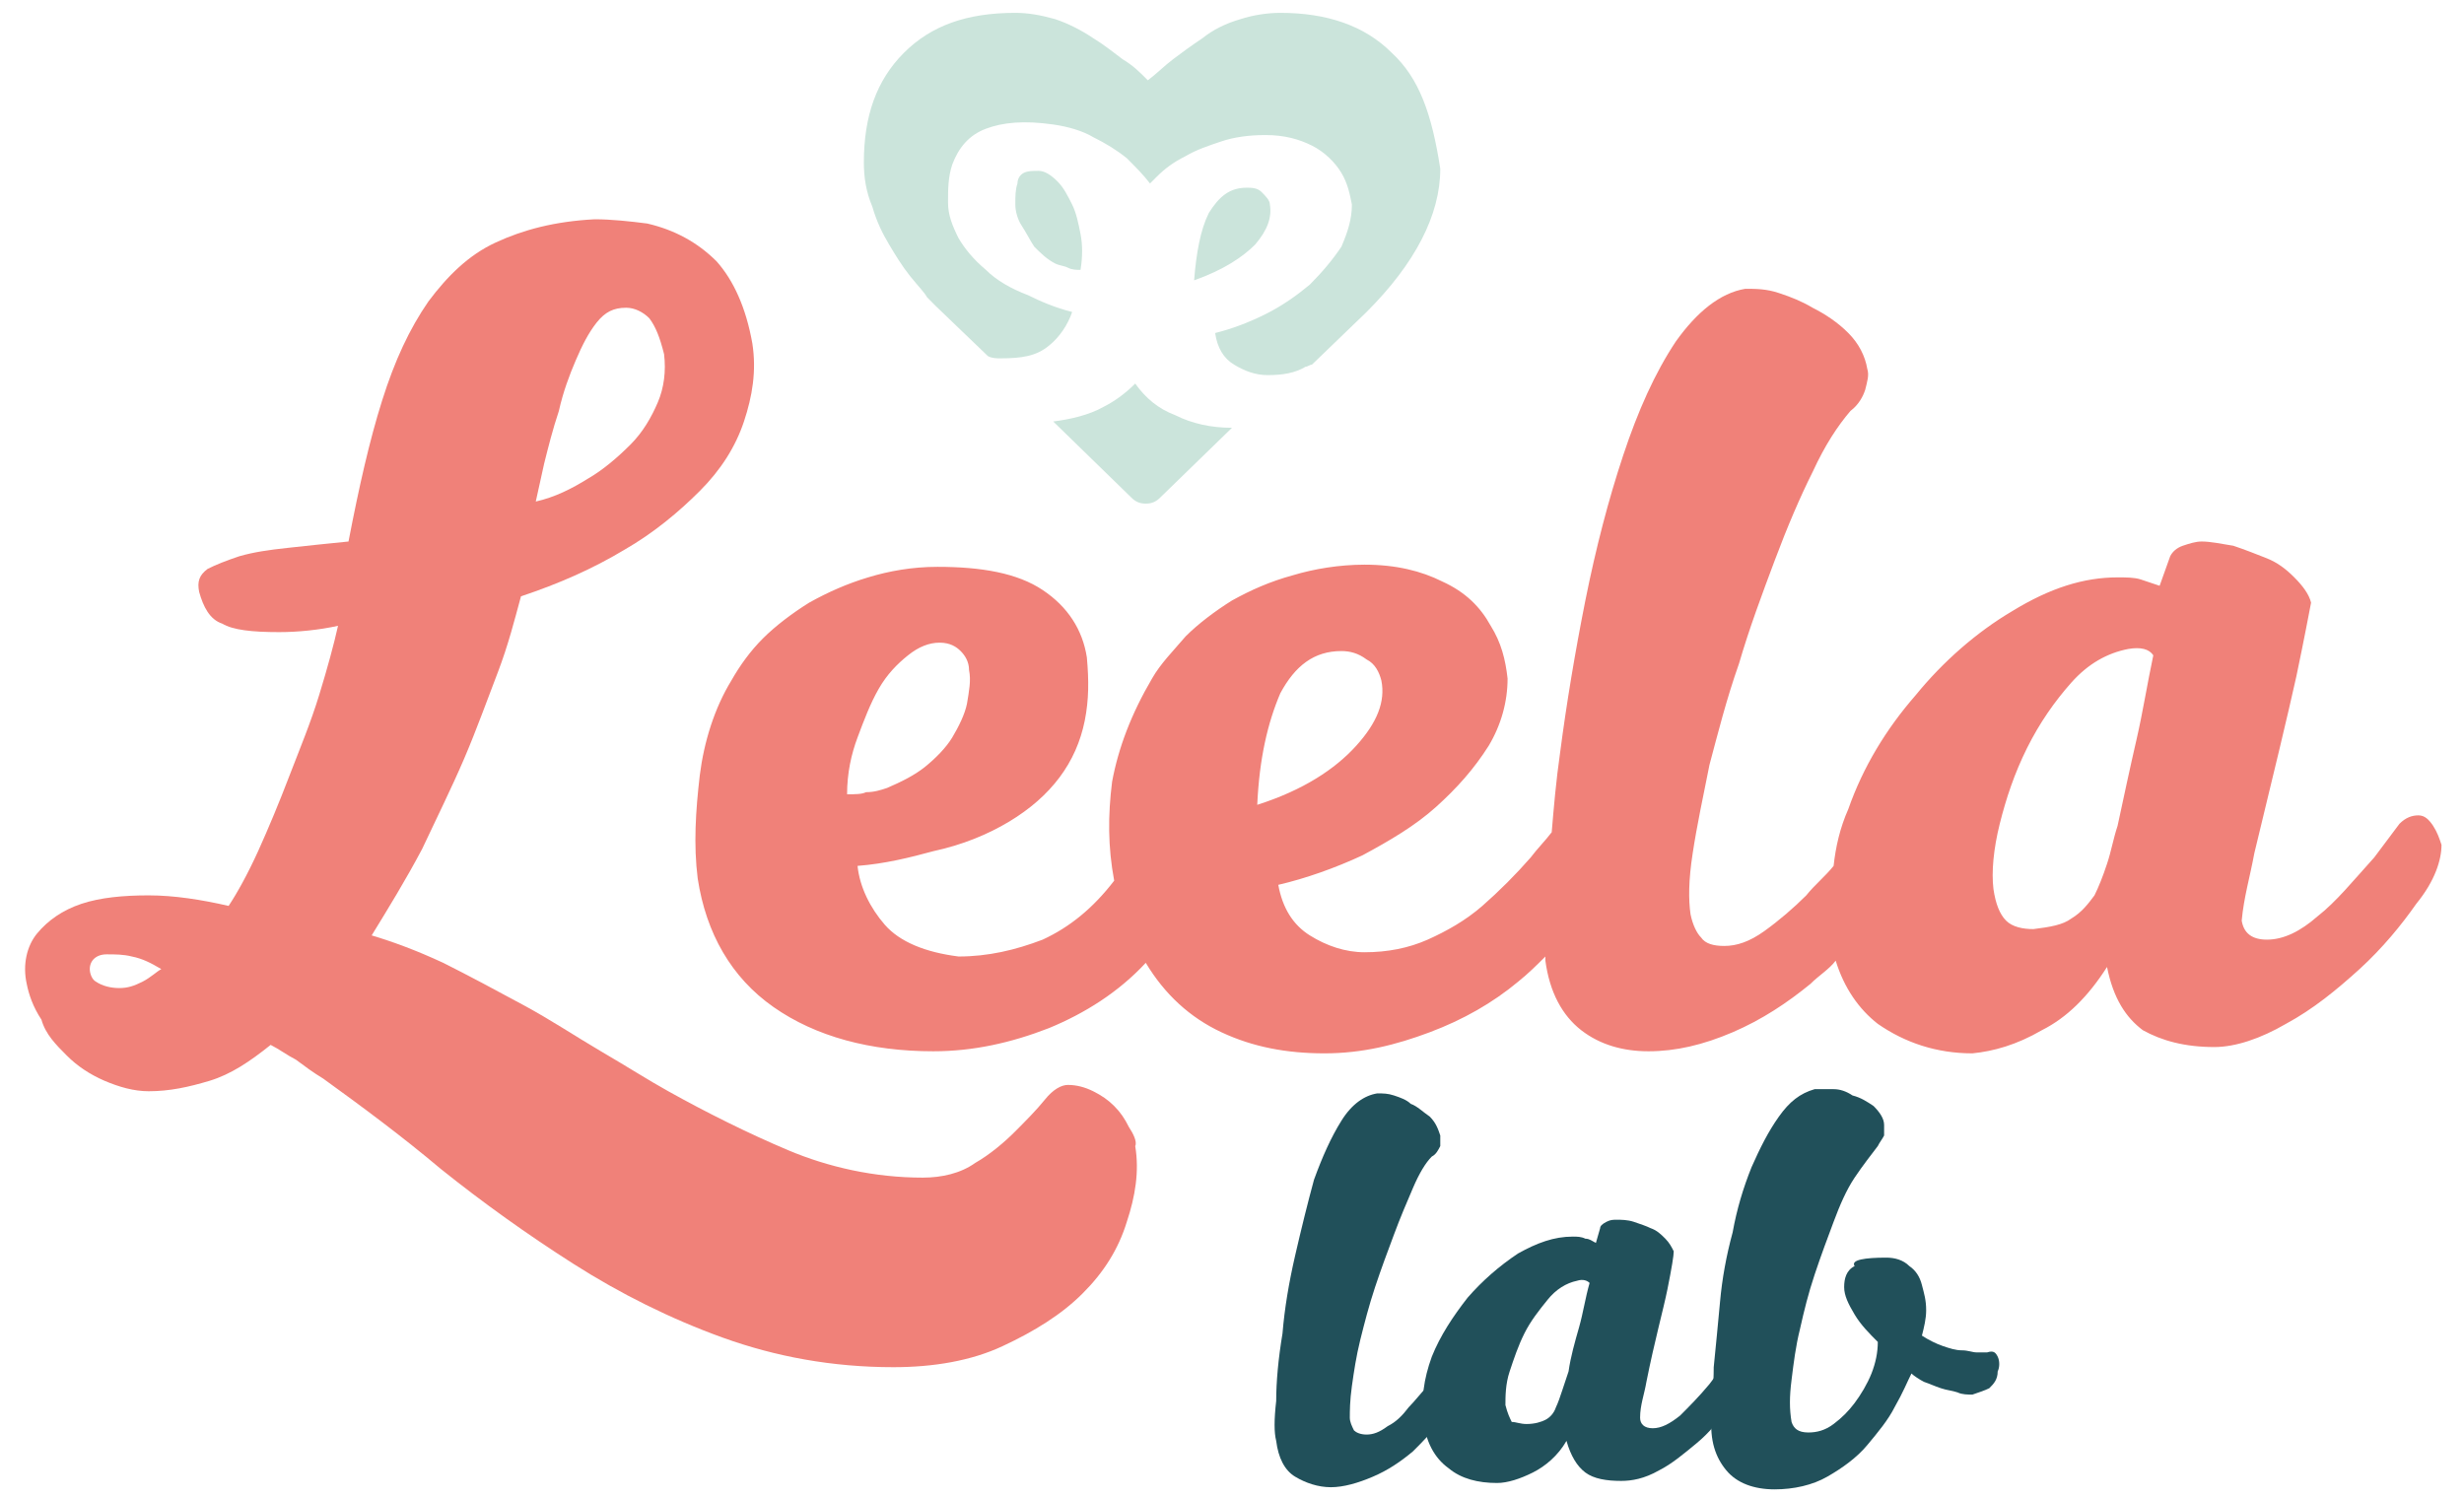 <?xml version="1.0" encoding="UTF-8"?>
<svg xmlns="http://www.w3.org/2000/svg" xmlns:xlink="http://www.w3.org/1999/xlink" width="125px" height="76px" viewBox="0 0 124 76" version="1.1">
<g id="surface1">
<path style=" stroke:none;fill-rule:nonzero;fill:rgb(94.118%,50.588%,47.451%);fill-opacity:1;" d="M 56.77 57.18 C 56.559 56.754 56.344 56.434 56.023 56.113 C 55.703 55.793 55.383 55.578 54.957 55.363 C 54.531 55.152 54.102 55.043 53.676 55.043 C 53.355 55.043 52.93 55.258 52.504 55.793 C 52.074 56.324 51.543 56.859 51.008 57.395 C 50.477 57.93 49.727 58.57 48.98 58.996 C 48.234 59.531 47.273 59.746 46.312 59.746 C 43.859 59.746 41.512 59.211 39.484 58.355 C 37.457 57.5 35.32 56.434 33.402 55.363 C 32.441 54.832 31.266 54.082 29.984 53.336 C 28.707 52.586 27.426 51.73 26.039 50.984 C 24.652 50.234 23.262 49.488 21.984 48.848 C 20.594 48.203 19.422 47.777 18.355 47.457 C 19.207 46.066 20.062 44.68 20.914 43.074 C 21.664 41.473 22.41 39.977 23.051 38.48 C 23.691 36.984 24.223 35.488 24.758 34.102 C 25.289 32.711 25.609 31.43 25.93 30.254 C 27.852 29.613 29.559 28.863 31.16 27.902 C 32.652 27.047 33.934 25.977 35 24.91 C 36.07 23.84 36.816 22.664 37.242 21.383 C 37.668 20.102 37.883 18.82 37.668 17.43 C 37.348 15.613 36.711 14.223 35.855 13.262 C 34.895 12.301 33.723 11.66 32.332 11.34 C 31.48 11.23 30.52 11.125 29.668 11.125 C 27.637 11.23 26.039 11.66 24.652 12.301 C 23.262 12.941 22.195 14.012 21.234 15.293 C 20.273 16.684 19.527 18.285 18.887 20.316 C 18.246 22.344 17.715 24.695 17.18 27.473 C 16.113 27.582 15.047 27.688 14.086 27.797 C 13.125 27.902 12.379 28.008 11.633 28.223 C 10.992 28.438 10.457 28.648 10.031 28.863 C 9.605 29.184 9.496 29.504 9.605 30.039 C 9.816 30.785 10.137 31.43 10.777 31.641 C 11.312 31.961 12.273 32.07 13.66 32.07 C 14.621 32.07 15.688 31.961 16.648 31.75 C 16.434 32.711 16.113 33.887 15.688 35.273 C 15.262 36.664 14.727 37.945 14.191 39.336 C 13.66 40.727 13.125 42.008 12.594 43.184 C 12.059 44.359 11.523 45.32 11.098 45.961 C 9.711 45.641 8.324 45.426 7.043 45.426 C 5.762 45.426 4.59 45.535 3.629 45.855 C 2.668 46.176 1.922 46.707 1.387 47.352 C 0.855 47.992 0.641 48.953 0.855 49.914 C 0.961 50.449 1.176 51.09 1.602 51.73 C 1.812 52.48 2.348 53.012 2.883 53.547 C 3.414 54.082 4.055 54.508 4.801 54.832 C 5.551 55.152 6.297 55.363 7.043 55.363 C 8.109 55.363 9.07 55.152 10.137 54.832 C 11.203 54.508 12.164 53.867 13.23 53.012 C 13.66 53.227 14.086 53.547 14.512 53.762 C 14.941 54.082 15.367 54.402 15.898 54.723 C 17.82 56.113 19.848 57.609 21.875 59.316 C 24.012 61.027 26.25 62.629 28.598 64.125 C 30.945 65.621 33.508 66.906 36.176 67.867 C 38.844 68.828 41.727 69.363 44.82 69.363 C 46.848 69.363 48.77 69.043 50.367 68.293 C 51.969 67.547 53.355 66.691 54.422 65.621 C 55.492 64.555 56.238 63.379 56.664 61.988 C 57.09 60.707 57.305 59.426 57.09 58.145 C 57.199 57.93 56.984 57.5 56.77 57.18 Z M 27.105 23.52 C 27.32 22.664 27.531 21.812 27.852 20.848 C 28.066 19.887 28.387 19.031 28.707 18.285 C 29.027 17.535 29.348 16.895 29.773 16.359 C 30.199 15.828 30.625 15.613 31.266 15.613 C 31.695 15.613 32.121 15.828 32.441 16.148 C 32.762 16.574 32.973 17.109 33.188 17.965 C 33.293 18.82 33.188 19.676 32.867 20.422 C 32.547 21.168 32.121 21.918 31.48 22.559 C 30.84 23.199 30.094 23.84 29.348 24.27 C 28.492 24.805 27.637 25.23 26.68 25.445 Z M 6.723 49.809 C 6.297 50.023 5.977 50.129 5.551 50.129 C 5.121 50.129 4.695 50.023 4.375 49.809 C 4.16 49.699 4.055 49.379 4.055 49.168 C 4.055 48.738 4.375 48.418 4.91 48.418 C 5.336 48.418 5.762 48.418 6.188 48.527 C 6.723 48.633 7.148 48.848 7.684 49.168 C 7.469 49.273 7.148 49.594 6.723 49.809 Z M 6.723 49.809 "/>
<path style=" stroke:none;fill-rule:nonzero;fill:rgb(94.118%,50.588%,47.451%);fill-opacity:1;" d="M 123.359 42.863 C 123.254 42.543 123.145 42.223 122.934 41.898 C 122.719 41.578 122.508 41.367 122.188 41.367 C 121.867 41.367 121.547 41.473 121.227 41.793 L 119.945 43.504 C 118.879 44.68 118.023 45.746 117.062 46.496 C 116.211 47.242 115.355 47.672 114.504 47.672 C 113.754 47.672 113.328 47.352 113.223 46.707 C 113.328 45.535 113.648 44.465 113.863 43.289 C 114.824 39.336 115.57 36.238 115.996 34.312 C 116.422 32.281 116.637 31.109 116.742 30.574 C 116.637 30.145 116.316 29.719 115.891 29.293 C 115.465 28.863 115.035 28.543 114.504 28.328 C 113.969 28.117 113.434 27.902 112.797 27.688 C 112.156 27.582 111.621 27.473 111.195 27.473 C 110.875 27.473 110.555 27.582 110.234 27.688 C 109.914 27.797 109.699 28.008 109.594 28.223 L 109.059 29.719 C 108.738 29.613 108.422 29.504 108.102 29.398 C 107.781 29.293 107.352 29.293 106.926 29.293 C 105.219 29.293 103.512 29.824 101.59 31 C 99.777 32.07 98.07 33.566 96.68 35.273 C 95.188 36.984 94.016 38.91 93.266 41.047 C 92.84 42.008 92.625 42.969 92.52 43.93 C 92.094 44.465 91.559 44.891 91.133 45.426 C 90.492 46.066 89.746 46.707 89 47.242 C 88.25 47.777 87.609 47.992 86.973 47.992 C 86.438 47.992 86.012 47.883 85.797 47.562 C 85.582 47.352 85.371 46.922 85.262 46.387 C 85.156 45.641 85.156 44.68 85.371 43.289 C 85.582 41.898 85.902 40.406 86.223 38.801 C 86.652 37.199 87.078 35.488 87.719 33.672 C 88.25 31.855 88.891 30.145 89.531 28.438 C 90.172 26.727 90.812 25.23 91.453 23.949 C 92.094 22.559 92.734 21.598 93.375 20.848 C 93.801 20.527 94.016 20.102 94.121 19.781 C 94.227 19.352 94.332 19.031 94.227 18.711 C 94.121 18.07 93.801 17.43 93.266 16.895 C 92.734 16.359 92.094 15.934 91.453 15.613 C 90.918 15.293 90.387 15.078 89.746 14.867 C 89.105 14.652 88.57 14.652 88.039 14.652 C 86.758 14.867 85.582 15.828 84.516 17.324 C 83.449 18.926 82.594 20.848 81.848 23.094 C 81.102 25.336 80.461 27.797 79.926 30.465 C 79.395 33.137 78.969 35.703 78.648 38.16 C 78.434 39.656 78.328 40.938 78.219 42.223 C 77.898 42.648 77.473 43.074 77.152 43.504 C 76.406 44.359 75.551 45.215 74.699 45.961 C 73.844 46.707 72.883 47.242 71.926 47.672 C 70.965 48.098 69.898 48.312 68.723 48.312 C 67.762 48.312 66.801 47.992 65.949 47.457 C 65.094 46.922 64.562 46.066 64.348 44.891 C 65.734 44.57 67.23 44.039 68.617 43.395 C 70.004 42.648 71.285 41.898 72.352 40.938 C 73.418 39.977 74.273 39.016 75.02 37.84 C 75.66 36.77 75.98 35.594 75.98 34.422 C 75.871 33.457 75.66 32.605 75.125 31.75 C 74.594 30.785 73.844 30.039 72.672 29.504 C 71.605 28.969 70.324 28.648 68.723 28.648 C 67.441 28.648 66.16 28.863 65.094 29.184 C 63.922 29.504 62.961 29.934 62 30.465 C 61.145 31 60.293 31.641 59.652 32.281 C 59.012 33.031 58.371 33.672 57.945 34.422 C 56.879 36.238 56.238 37.945 55.918 39.656 C 55.703 41.367 55.703 42.969 56.023 44.68 C 54.957 46.066 53.781 47.031 52.395 47.672 C 51.008 48.203 49.621 48.527 48.129 48.527 C 46.422 48.312 45.141 47.777 44.391 46.922 C 43.645 46.066 43.113 45 43.004 43.93 C 44.391 43.824 45.672 43.504 46.848 43.184 C 48.34 42.863 49.621 42.328 50.688 41.688 C 51.754 41.047 52.609 40.297 53.25 39.441 C 53.891 38.586 54.316 37.625 54.531 36.559 C 54.742 35.488 54.742 34.527 54.637 33.352 C 54.422 31.961 53.676 30.785 52.395 29.934 C 51.117 29.078 49.301 28.758 47.059 28.758 C 45.781 28.758 44.605 28.969 43.539 29.293 C 42.473 29.613 41.512 30.039 40.551 30.574 C 39.695 31.109 38.844 31.75 38.203 32.391 C 37.562 33.031 37.027 33.777 36.602 34.527 C 35.75 35.918 35.215 37.625 35 39.336 C 34.789 41.152 34.68 42.863 34.895 44.57 C 35.32 47.352 36.602 49.594 38.738 51.09 C 40.871 52.586 43.645 53.336 46.848 53.336 C 48.875 53.336 50.797 52.906 52.715 52.16 C 54.531 51.41 56.238 50.344 57.625 48.848 C 58.586 50.449 59.867 51.625 61.465 52.371 C 63.066 53.121 64.773 53.441 66.695 53.441 C 68.617 53.441 70.324 53.012 72.031 52.371 C 73.738 51.73 75.23 50.875 76.512 49.809 C 77.047 49.379 77.473 48.953 77.898 48.527 C 77.898 48.633 77.898 48.738 77.898 48.738 C 78.113 50.344 78.754 51.516 79.715 52.266 C 80.676 53.012 81.848 53.336 83.129 53.336 C 84.516 53.336 85.902 53.012 87.398 52.371 C 88.891 51.73 90.172 50.875 91.348 49.914 C 91.773 49.488 92.305 49.168 92.625 48.738 C 93.055 50.129 93.801 51.195 94.762 51.945 C 96.148 52.906 97.75 53.441 99.562 53.441 C 100.629 53.336 101.805 53.012 103.086 52.266 C 104.363 51.625 105.434 50.555 106.391 49.059 C 106.711 50.664 107.352 51.625 108.207 52.266 C 109.168 52.801 110.34 53.121 111.836 53.121 C 112.902 53.121 114.184 52.691 115.465 51.945 C 116.852 51.195 118.023 50.234 119.199 49.168 C 120.371 48.098 121.332 46.922 122.078 45.855 C 123.039 44.68 123.359 43.609 123.359 42.863 Z M 42.473 40.297 C 42.473 39.23 42.684 38.266 43.004 37.414 C 43.324 36.559 43.645 35.703 44.074 34.953 C 44.5 34.207 45.031 33.672 45.566 33.246 C 46.102 32.816 46.633 32.605 47.168 32.605 C 47.699 32.605 48.02 32.816 48.234 33.031 C 48.449 33.246 48.66 33.566 48.66 33.992 C 48.77 34.527 48.66 35.062 48.555 35.703 C 48.449 36.238 48.129 36.879 47.809 37.414 C 47.488 37.945 46.953 38.48 46.422 38.91 C 45.887 39.336 45.246 39.656 44.5 39.977 C 44.18 40.082 43.859 40.191 43.434 40.191 C 43.219 40.297 42.898 40.297 42.473 40.297 Z M 64.453 35.168 C 65.203 33.777 66.16 33.031 67.551 33.031 C 67.977 33.031 68.402 33.137 68.828 33.457 C 69.258 33.672 69.469 34.102 69.578 34.527 C 69.789 35.594 69.363 36.664 68.297 37.84 C 67.23 39.016 65.629 40.082 63.281 40.832 C 63.387 38.48 63.812 36.664 64.453 35.168 Z M 107.887 37.52 C 107.566 38.91 107.246 40.406 106.926 41.898 C 106.711 42.543 106.605 43.184 106.391 43.824 C 106.18 44.465 105.965 45 105.754 45.426 C 105.434 45.855 105.113 46.281 104.578 46.602 C 104.152 46.922 103.512 47.031 102.656 47.137 C 102.125 47.137 101.59 47.031 101.27 46.707 C 100.949 46.387 100.738 45.855 100.629 45.105 C 100.523 44.25 100.629 43.074 100.949 41.793 C 101.27 40.512 101.695 39.23 102.336 37.945 C 102.977 36.664 103.727 35.594 104.578 34.633 C 105.434 33.672 106.391 33.137 107.461 32.926 C 108.102 32.816 108.527 32.926 108.738 33.246 C 108.422 34.742 108.207 36.129 107.887 37.52 Z M 107.887 37.52 "/>
<path style=" stroke:none;fill-rule:nonzero;fill:rgb(79.608%,89.412%,85.882%);fill-opacity:1;" d="M 70.109 2.684 C 68.723 1.293 66.801 0.652 64.453 0.652 C 63.812 0.652 63.066 0.762 62.426 0.973 C 61.68 1.188 61.039 1.508 60.508 1.934 C 59.867 2.363 59.438 2.684 59.012 3.004 C 58.586 3.324 58.16 3.754 57.73 4.074 C 57.305 3.645 56.984 3.324 56.449 3.004 C 56.023 2.684 55.492 2.258 54.957 1.934 C 54.316 1.508 53.676 1.188 53.035 0.973 C 52.289 0.762 51.648 0.652 51.008 0.652 C 48.555 0.652 46.738 1.293 45.352 2.684 C 43.965 4.074 43.324 5.891 43.324 8.238 C 43.324 8.988 43.434 9.734 43.754 10.484 C 43.965 11.23 44.285 11.875 44.605 12.406 C 44.926 12.941 45.246 13.477 45.672 14.012 C 46.102 14.543 46.422 14.867 46.527 15.078 C 46.738 15.293 46.848 15.398 46.953 15.508 L 49.621 18.07 C 49.836 18.18 50.047 18.18 50.262 18.18 C 51.328 18.18 52.074 18.07 52.715 17.535 C 53.25 17.109 53.676 16.469 53.891 15.828 C 53.035 15.613 52.289 15.293 51.648 14.973 C 50.797 14.652 50.047 14.223 49.516 13.691 C 48.875 13.156 48.449 12.621 48.129 12.086 C 47.809 11.445 47.594 10.91 47.594 10.27 C 47.594 9.629 47.594 8.988 47.809 8.348 C 48.129 7.492 48.66 6.852 49.516 6.531 C 50.367 6.211 51.434 6.102 52.93 6.316 C 53.676 6.422 54.422 6.637 54.957 6.957 C 55.598 7.277 56.129 7.598 56.664 8.027 C 57.09 8.453 57.52 8.883 57.84 9.309 C 57.945 9.203 58.051 9.094 58.16 8.988 C 58.586 8.562 59.012 8.238 59.652 7.918 C 60.188 7.598 60.824 7.387 61.465 7.172 C 62.105 6.957 62.855 6.852 63.707 6.852 C 64.668 6.852 65.414 7.066 66.055 7.387 C 66.695 7.707 67.23 8.238 67.551 8.773 C 67.871 9.309 67.977 9.844 68.082 10.379 C 68.082 11.125 67.871 11.766 67.551 12.516 C 67.121 13.156 66.59 13.797 65.949 14.438 C 65.309 14.973 64.562 15.508 63.707 15.934 C 62.855 16.359 62 16.684 61.145 16.895 C 61.254 17.645 61.574 18.18 62.105 18.5 C 62.641 18.82 63.176 19.031 63.812 19.031 C 64.562 19.031 65.203 18.926 65.734 18.605 C 65.84 18.605 65.949 18.5 66.055 18.5 L 68.828 15.828 C 71.285 13.371 72.566 10.91 72.566 8.562 C 72.137 5.781 71.496 3.965 70.109 2.684 Z M 70.109 2.684 "/>
<path style=" stroke:none;fill-rule:nonzero;fill:rgb(79.608%,89.412%,85.882%);fill-opacity:1;" d="M 63.176 12.406 C 63.812 11.66 64.027 11.02 63.922 10.379 C 63.922 10.164 63.707 9.949 63.492 9.734 C 63.281 9.523 62.961 9.523 62.746 9.523 C 61.895 9.523 61.359 9.949 60.824 10.805 C 60.398 11.66 60.188 12.836 60.078 14.223 C 61.574 13.691 62.535 13.047 63.176 12.406 Z M 63.176 12.406 "/>
<path style=" stroke:none;fill-rule:nonzero;fill:rgb(79.608%,89.412%,85.882%);fill-opacity:1;" d="M 57.09 19.461 C 56.664 19.887 56.129 20.316 55.492 20.637 C 54.742 21.062 53.781 21.277 52.93 21.383 L 56.879 25.23 C 57.09 25.445 57.305 25.551 57.625 25.551 C 57.945 25.551 58.16 25.445 58.371 25.23 L 62 21.703 C 60.934 21.703 59.973 21.492 59.117 21.062 C 58.266 20.742 57.625 20.207 57.09 19.461 Z M 57.09 19.461 "/>
<path style=" stroke:none;fill-rule:nonzero;fill:rgb(79.608%,89.412%,85.882%);fill-opacity:1;" d="M 53.891 10.379 C 53.676 9.949 53.465 9.523 53.145 9.203 C 52.824 8.883 52.504 8.668 52.184 8.668 C 51.863 8.668 51.648 8.668 51.434 8.773 C 51.223 8.883 51.117 9.094 51.117 9.309 C 51.008 9.629 51.008 9.949 51.008 10.379 C 51.008 10.699 51.117 11.125 51.328 11.445 C 51.543 11.766 51.754 12.195 51.969 12.516 C 52.289 12.836 52.609 13.156 53.035 13.371 C 53.25 13.477 53.465 13.477 53.676 13.582 C 53.891 13.691 54.102 13.691 54.316 13.691 C 54.422 13.047 54.422 12.406 54.316 11.875 C 54.211 11.34 54.102 10.805 53.891 10.379 Z M 53.891 10.379 "/>
<path style=" stroke:none;fill-rule:nonzero;fill:rgb(12.941%,31.373%,35.294%);fill-opacity:1;" d="M 73.312 70.219 C 73.312 70.754 73.098 71.285 72.672 71.926 C 72.246 72.57 71.711 73.102 71.176 73.637 C 70.535 74.172 69.898 74.598 69.148 74.918 C 68.402 75.238 67.656 75.453 67.016 75.453 C 66.375 75.453 65.734 75.238 65.203 74.918 C 64.668 74.598 64.348 73.957 64.242 73.102 C 64.133 72.676 64.133 72.035 64.242 71.074 C 64.242 70.109 64.348 68.934 64.562 67.652 C 64.668 66.371 64.883 65.09 65.203 63.699 C 65.523 62.309 65.84 61.027 66.16 59.852 C 66.59 58.676 67.016 57.715 67.551 56.859 C 68.082 56.004 68.723 55.578 69.363 55.473 C 69.684 55.473 69.898 55.473 70.219 55.578 C 70.535 55.684 70.855 55.793 71.07 56.004 C 71.391 56.113 71.711 56.434 72.031 56.648 C 72.352 56.969 72.457 57.289 72.566 57.609 C 72.566 57.82 72.566 57.93 72.566 58.145 C 72.457 58.355 72.352 58.57 72.137 58.676 C 71.816 58.996 71.496 59.531 71.176 60.281 C 70.855 61.027 70.535 61.777 70.219 62.629 C 69.898 63.484 69.578 64.34 69.258 65.301 C 68.938 66.266 68.723 67.117 68.508 67.973 C 68.297 68.828 68.188 69.578 68.082 70.324 C 67.977 71.074 67.977 71.605 67.977 71.926 C 67.977 72.141 68.082 72.355 68.188 72.57 C 68.297 72.676 68.508 72.781 68.828 72.781 C 69.148 72.781 69.469 72.676 69.898 72.355 C 70.324 72.141 70.645 71.82 70.965 71.395 C 71.285 71.074 71.605 70.645 71.926 70.324 C 72.246 70.004 72.457 69.684 72.672 69.578 C 72.883 69.578 72.992 69.578 73.098 69.789 C 73.203 69.898 73.203 70.109 73.312 70.219 Z M 73.312 70.219 "/>
<path style=" stroke:none;fill-rule:nonzero;fill:rgb(12.941%,31.373%,35.294%);fill-opacity:1;" d="M 87.609 70.004 C 87.609 70.43 87.504 70.965 87.078 71.5 C 86.652 72.141 86.223 72.676 85.582 73.211 C 84.941 73.742 84.305 74.277 83.664 74.598 C 82.914 75.027 82.273 75.133 81.742 75.133 C 80.996 75.133 80.355 75.027 79.926 74.707 C 79.5 74.387 79.18 73.852 78.969 73.102 C 78.539 73.852 77.898 74.387 77.262 74.707 C 76.621 75.027 75.98 75.238 75.445 75.238 C 74.484 75.238 73.633 75.027 72.992 74.492 C 72.246 73.957 71.816 73.102 71.711 72.035 C 71.605 70.965 71.711 70.004 72.137 68.828 C 72.566 67.762 73.203 66.797 73.953 65.836 C 74.699 64.98 75.551 64.234 76.512 63.594 C 77.473 63.059 78.328 62.738 79.289 62.738 C 79.5 62.738 79.715 62.738 79.926 62.844 C 80.141 62.844 80.246 62.953 80.461 63.059 L 80.676 62.309 C 80.676 62.203 80.781 62.098 80.996 61.988 C 81.207 61.883 81.316 61.883 81.527 61.883 C 81.742 61.883 82.062 61.883 82.383 61.988 C 82.703 62.098 83.023 62.203 83.234 62.309 C 83.555 62.418 83.77 62.629 83.984 62.844 C 84.195 63.059 84.305 63.273 84.41 63.484 C 84.41 63.699 84.305 64.34 84.09 65.41 C 83.875 66.477 83.449 67.973 83.023 70.109 C 82.914 70.754 82.703 71.285 82.703 71.926 C 82.703 72.246 82.914 72.461 83.344 72.461 C 83.77 72.461 84.195 72.246 84.73 71.82 C 85.156 71.395 85.691 70.859 86.223 70.219 L 86.863 69.363 C 86.973 69.258 87.184 69.148 87.398 69.148 C 87.504 69.148 87.719 69.258 87.824 69.469 C 87.504 69.684 87.609 69.789 87.609 70.004 Z M 76.941 72.246 C 77.367 72.246 77.688 72.141 77.898 72.035 C 78.113 71.926 78.328 71.715 78.434 71.395 C 78.539 71.18 78.648 70.859 78.754 70.539 C 78.859 70.219 78.969 69.898 79.074 69.578 C 79.18 68.828 79.395 68.082 79.609 67.332 C 79.82 66.586 79.926 65.836 80.141 65.09 C 80.035 64.98 79.82 64.875 79.5 64.98 C 78.969 65.09 78.434 65.41 78.008 65.945 C 77.578 66.477 77.152 67.012 76.832 67.652 C 76.512 68.293 76.301 68.934 76.086 69.578 C 75.871 70.219 75.871 70.859 75.871 71.285 C 75.98 71.715 76.086 71.926 76.191 72.141 C 76.406 72.141 76.621 72.246 76.941 72.246 Z M 76.941 72.246 "/>
<path style=" stroke:none;fill-rule:nonzero;fill:rgb(12.941%,31.373%,35.294%);fill-opacity:1;" d="M 95.188 63.805 C 95.613 63.805 96.043 63.914 96.363 64.234 C 96.68 64.449 96.895 64.77 97 65.195 C 97.109 65.621 97.215 65.945 97.215 66.477 C 97.215 66.906 97.109 67.332 97 67.762 C 97.32 67.973 97.75 68.188 98.07 68.293 C 98.391 68.402 98.711 68.508 99.027 68.508 C 99.348 68.508 99.562 68.613 99.777 68.613 C 99.988 68.613 100.203 68.613 100.309 68.613 C 100.629 68.508 100.738 68.613 100.844 68.828 C 100.949 69.043 100.949 69.363 100.844 69.578 C 100.844 70.004 100.629 70.219 100.418 70.43 C 100.203 70.539 99.883 70.645 99.562 70.754 C 99.348 70.754 99.027 70.754 98.816 70.645 C 98.496 70.539 98.281 70.539 97.961 70.43 C 97.641 70.324 97.43 70.219 97.109 70.109 C 96.895 70.004 96.574 69.789 96.469 69.684 C 96.254 70.109 96.043 70.645 95.613 71.395 C 95.293 72.035 94.762 72.676 94.227 73.316 C 93.695 73.957 92.945 74.492 92.199 74.918 C 91.453 75.348 90.492 75.562 89.531 75.562 C 88.465 75.562 87.609 75.238 87.078 74.598 C 86.543 73.957 86.223 73.102 86.332 71.82 C 86.332 71.18 86.438 70.324 86.438 69.363 C 86.543 68.293 86.652 67.227 86.758 66.051 C 86.863 64.875 87.078 63.699 87.398 62.523 C 87.609 61.348 87.93 60.281 88.359 59.211 C 88.785 58.25 89.211 57.395 89.746 56.648 C 90.277 55.898 90.812 55.473 91.559 55.258 C 91.879 55.258 92.094 55.258 92.52 55.258 C 92.84 55.258 93.16 55.363 93.48 55.578 C 93.906 55.684 94.227 55.898 94.547 56.113 C 94.867 56.434 95.082 56.754 95.082 57.074 C 95.082 57.289 95.082 57.395 95.082 57.609 C 94.973 57.82 94.867 57.93 94.762 58.145 C 94.441 58.57 94.016 59.105 93.586 59.746 C 93.16 60.387 92.84 61.133 92.52 61.988 C 92.199 62.844 91.879 63.699 91.559 64.66 C 91.238 65.621 91.027 66.477 90.812 67.438 C 90.598 68.293 90.492 69.148 90.387 70.004 C 90.277 70.859 90.277 71.5 90.387 72.141 C 90.492 72.461 90.707 72.676 91.238 72.676 C 91.668 72.676 92.094 72.57 92.52 72.246 C 92.945 71.926 93.266 71.605 93.586 71.18 C 93.906 70.754 94.227 70.219 94.441 69.684 C 94.652 69.148 94.762 68.613 94.762 68.082 C 94.332 67.652 93.906 67.227 93.586 66.691 C 93.266 66.156 93.055 65.73 93.055 65.301 C 93.055 64.875 93.16 64.449 93.586 64.234 C 93.375 63.914 94.121 63.805 95.188 63.805 Z M 95.188 63.805 "/>
</g>
</svg>
